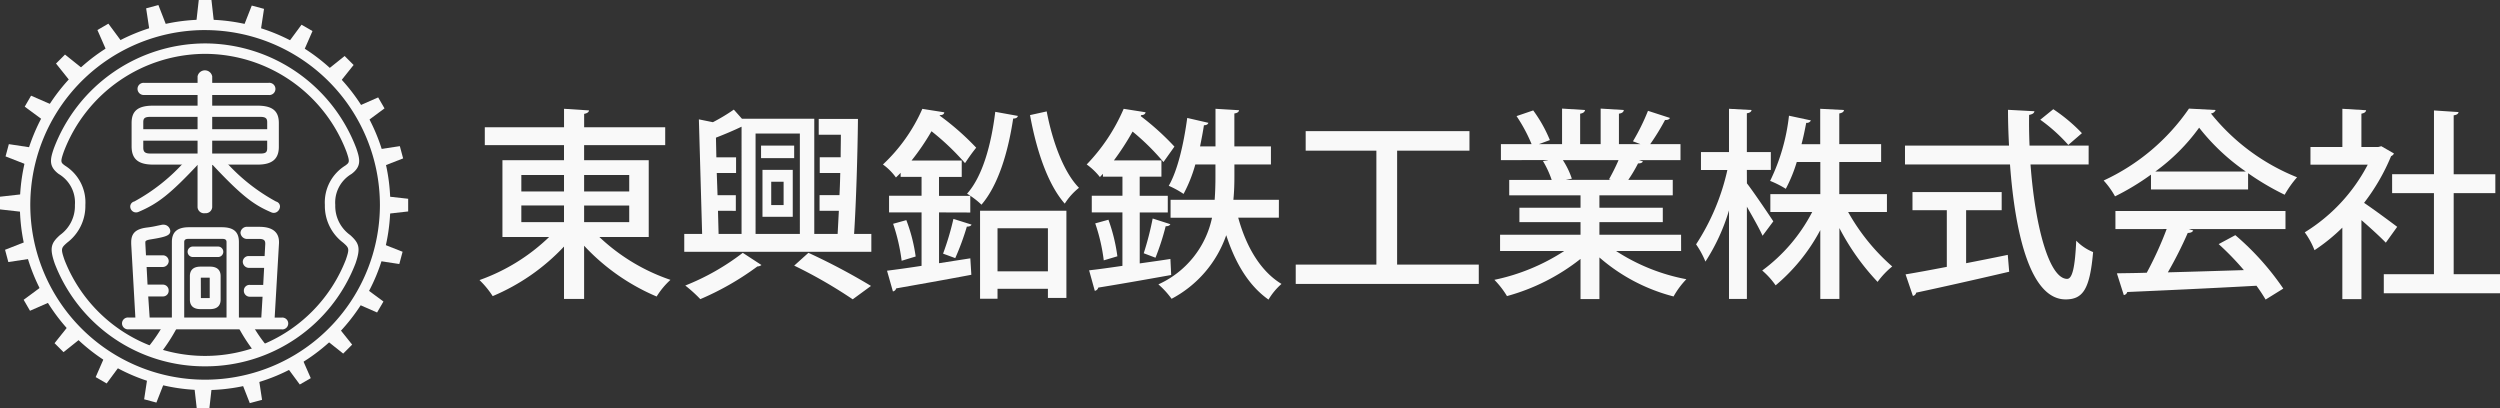<svg id="フッターロゴ" xmlns="http://www.w3.org/2000/svg" xmlns:xlink="http://www.w3.org/1999/xlink" width="319.018" height="52.085" viewBox="0 0 319.018 52.085">
  <rect x="0" y="0" width="319.018" height="52.085" fill="#333333" stroke="none"/>
  <defs>
    <clipPath id="clip-path">
      <rect id="長方形_7910" data-name="長方形 7910" width="319.018" height="52.085" fill="#f9f9f9"/>
    </clipPath>
    <clipPath id="clip-path-2">
      <path id="パス_35709" data-name="パス 35709" d="M38.462,56.687h0M19.8,29.764c-.461,1.341-.531,1.82.388,2.509a4.867,4.867,0,0,1,2.338,4.489A5.193,5.193,0,0,1,20.4,41.092c-.9.81-1.114,1.124-.5,2.9a19.933,19.933,0,0,0,37.145,0c.61-1.776.4-2.089-.5-2.9a5.192,5.192,0,0,1-2.125-4.329,4.866,4.866,0,0,1,2.338-4.489c.919-.689.85-1.168.388-2.509a19.932,19.932,0,0,0-37.339,0M38.462,16.813h0Z" transform="translate(-19.47 -16.813)" fill="#f9f9f9"/>
    </clipPath>
  </defs>
  <g id="グループ_52497" data-name="グループ 52497">
    <g id="グループ_52496" data-name="グループ 52496" clip-path="url(#clip-path)">
      <path id="パス_35657" data-name="パス 35657" d="M186.818,53.848h-6.3a24.818,24.818,0,0,0,9.074,5.47,9.866,9.866,0,0,0-1.763,2.126,27.015,27.015,0,0,1-9.256-6.481v6.793h-2.566V55.067a26.586,26.586,0,0,1-9.1,6.326,11.606,11.606,0,0,0-1.685-2.048,24.7,24.7,0,0,0,8.892-5.5h-5.963v-9.8h7.856V42.13H165.9V39.848h10.111V37.489l3.189.207c-.026.207-.207.363-.623.441v1.711h10.344V42.13H178.573v1.919h8.245Zm-16.256-5.807h5.445v-2.1h-5.445Zm0,3.915h5.445V49.829h-5.445Zm13.767-6.015h-5.756v2.1h5.756Zm0,3.889h-5.756v2.126h5.756Z" transform="translate(-104.036 -23.606)" fill="#f9f9f9"/>
      <path id="パス_35658" data-name="パス 35658" d="M257.948,38.961c-.052,4.615-.233,10.655-.493,14.674h2.2v2.282H235.782V53.635h2.281l-.415-14.622,1.789.363a23.361,23.361,0,0,0,2.67-1.608l1.037,1.167h9.23v14.7h2.981l.156-2.955h-2.463v-2h2.541c.051-.933.078-1.867.1-2.826h-2.618v-2h2.67c0-.985.026-1.945.026-2.878h-2.826V38.961ZM245.634,57.6a.874.874,0,0,1-.518.181,35.865,35.865,0,0,1-7.285,4.174,17.9,17.9,0,0,0-1.919-1.737,30.258,30.258,0,0,0,7.337-4.174Zm-5.548-6.922.078,2.955h2.93V39.947c-.907.441-2.126.959-3.267,1.4l.052,2.515h2.515v2H239.93l.1,2.826h2.333v2Zm10.448-9.852h-5.652V53.635h5.652Zm-.726,3.137h-4.226V42.358h4.226Zm-4.044,1.5h3.863v5.989h-3.863Zm1.115,4.485h1.581V46.973h-1.581Zm10.4,12.029a60.669,60.669,0,0,0-7.467-4.3l1.815-1.634a81.121,81.121,0,0,1,7.985,4.226Z" transform="translate(-148.466 -23.782)" fill="#f9f9f9"/>
      <path id="パス_35659" data-name="パス 35659" d="M311.4,50.711v6.481l3.992-.622.13,2.1c-3.552.674-7.259,1.322-9.592,1.737a.528.528,0,0,1-.415.388l-.752-2.644c1.218-.156,2.748-.363,4.407-.622V50.711h-4.148V48.585h4.148V46.174H306.5v-.518c-.181.207-.388.389-.6.6a7.209,7.209,0,0,0-1.66-1.659,21.668,21.668,0,0,0,5.03-7.1l2.8.441c-.026.233-.207.363-.57.363l-.026.052a33.389,33.389,0,0,1,4.667,4.1c-.648.8-1.037,1.4-1.426,1.971a31.361,31.361,0,0,0-4.278-4.071,29.867,29.867,0,0,1-2.541,3.734h6.4v2.1h-2.9v2.411h3.992v2.126Zm-4.771,6.17a23.948,23.948,0,0,0-1.089-4.718l1.685-.467a20.781,20.781,0,0,1,1.192,4.641Zm8.918-4.615c-.077.181-.285.259-.6.259a32.5,32.5,0,0,1-1.478,4.018l-1.555-.57a35.087,35.087,0,0,0,1.322-4.433Zm5.912-13.87c-.052.233-.26.337-.6.337-.648,4.33-1.919,8.529-4.044,10.992a10.392,10.392,0,0,0-1.841-1.4c1.97-2.2,3.086-6.222,3.6-10.448ZM316.634,61.73V50.5h11.018V61.626h-2.359V60.459h-6.43V61.73Zm8.659-9h-6.43v5.5h6.43Zm-.155-14.907c.726,3.811,2.152,7.752,4.122,9.748a8,8,0,0,0-1.815,2.022c-2.178-2.463-3.629-6.844-4.433-11.3Z" transform="translate(-191.572 -23.606)" fill="#f9f9f9"/>
      <path id="パス_35660" data-name="パス 35660" d="M381.219,57.219c1.27-.181,2.619-.363,3.915-.57l.1,2.048c-3.448.622-7.026,1.245-9.307,1.608a.556.556,0,0,1-.441.415l-.726-2.619c1.192-.13,2.645-.337,4.252-.57V50.711H375.1V48.585h3.915V46.148h-2.489v-.363l-.389.415a8.221,8.221,0,0,0-1.685-1.608,23.643,23.643,0,0,0,4.718-7.1l2.8.441c-.052.233-.233.363-.57.363l-.052.13a33.008,33.008,0,0,1,4.3,3.889l-1.4,1.97a29.567,29.567,0,0,0-3.941-3.889,33.93,33.93,0,0,1-2.385,3.681h6.067v2.074h-2.774v2.437H384.8v2.126h-3.578Zm-4.589-.389a23.117,23.117,0,0,0-1.089-4.718l1.685-.467a22.152,22.152,0,0,1,1.141,4.666Zm8.5-4.615c-.1.182-.285.26-.6.26a31.5,31.5,0,0,1-1.3,4.018l-1.5-.57a38.214,38.214,0,0,0,1.141-4.434Zm13.844-.83h-5.185c1.011,3.681,2.826,6.818,5.522,8.452a8.31,8.31,0,0,0-1.659,2c-2.541-1.789-4.252-4.692-5.393-8.218a14.588,14.588,0,0,1-6.974,8.115,11.072,11.072,0,0,0-1.685-1.841,12.057,12.057,0,0,0,6.844-8.5h-5.289V49.1h5.626c.078-1.037.1-2.048.1-3.007v-1.5h-2.567a18.317,18.317,0,0,1-1.5,3.759,11.912,11.912,0,0,0-1.892-1.037c1.141-1.97,1.918-5.367,2.359-8.659l2.7.622c-.052.181-.233.311-.57.311-.13.882-.311,1.789-.493,2.7h1.97v-4.8l3.007.181c-.026.207-.207.363-.6.415v4.2h4.667v2.308H393.3v1.5c0,.96-.026,1.971-.13,3.007h5.808Z" transform="translate(-235.782 -23.606)" fill="#f9f9f9"/>
      <path id="パス_35661" data-name="パス 35661" d="M459.419,62.223h10.422v2.463H446.482V62.223h10.292V47.679h-9.022V45.19h20.9v2.489h-9.23Z" transform="translate(-281.138 -28.455)" fill="#f9f9f9"/>
      <path id="パス_35662" data-name="パス 35662" d="M538.768,55.592h-8.3a24.8,24.8,0,0,0,8.97,3.6,10.536,10.536,0,0,0-1.633,2.2,23.222,23.222,0,0,1-9.463-4.978v5.315h-2.411V56.6a26.306,26.306,0,0,1-9.385,4.744,11.126,11.126,0,0,0-1.607-2.074,25.987,25.987,0,0,0,8.919-3.682h-8.193V53.519h10.267V51.911h-7.8V50.07h7.8V48.489h-9.1V46.519h5.419a12.533,12.533,0,0,0-1.115-2.411l.622-.1v-.026L515.772,44V41.956h3.915a20.177,20.177,0,0,0-1.919-3.578l2.126-.726a17.669,17.669,0,0,1,2.126,3.785l-1.4.518h2.955V37.419l2.93.181c-.026.234-.233.415-.622.467v3.889H528.5V37.419l2.955.181q-.039.389-.622.467v3.889h2.748l-.96-.363a27.073,27.073,0,0,0,1.918-3.889l2.8.907c-.078.181-.285.285-.622.259a29.269,29.269,0,0,1-1.892,3.085h3.863V44H533.4l.492.156c-.078.182-.285.26-.622.26a18.449,18.449,0,0,1-1.245,2.1H537.7v1.971h-9.359V50.07h8.089v1.841h-8.089v1.608h10.422Zm-9.2-9.152A26.508,26.508,0,0,0,530.782,44h-7.1a10.231,10.231,0,0,1,1.141,2.359l-.777.156H529.8Z" transform="translate(-324.245 -23.562)" fill="#f9f9f9"/>
      <path id="パス_35663" data-name="パス 35663" d="M590.932,47c.778.985,2.878,4.1,3.37,4.848l-1.374,1.841c-.389-.881-1.244-2.385-2-3.707v11.77h-2.282v-11.3a25.229,25.229,0,0,1-3.007,6.533,11.289,11.289,0,0,0-1.193-2.2,28.68,28.68,0,0,0,3.992-9.489h-3.37V43.01h3.578V37.488l2.878.156c-.026.207-.207.363-.6.415V43.01h3.059v2.282h-3.059ZM608.8,50.658h-4.952a26.149,26.149,0,0,0,5.626,6.948,10.429,10.429,0,0,0-1.867,1.971,30.19,30.19,0,0,1-4.874-6.87v9.048h-2.437V52.966a23.6,23.6,0,0,1-5.7,7.052,9.927,9.927,0,0,0-1.711-1.893,21.589,21.589,0,0,0,6.378-7.467h-5.341V48.377h6.378v-4.1h-3.007a18.879,18.879,0,0,1-1.4,3.423,12.02,12.02,0,0,0-2-1.011A25.276,25.276,0,0,0,596.3,38.37l2.8.6a.578.578,0,0,1-.6.311c-.156.8-.337,1.737-.6,2.722h2.385V37.488l3.033.156c-.026.234-.207.363-.6.441V42h5.341v2.281h-5.341v4.1H608.8Z" transform="translate(-368.013 -23.605)" fill="#f9f9f9"/>
      <path id="パス_35664" data-name="パス 35664" d="M679.85,44.681h-7.415c.57,7.8,2.359,14.57,4.667,14.6.674,0,1.011-1.478,1.167-4.874a6.2,6.2,0,0,0,2.152,1.452c-.415,4.8-1.322,6.041-3.526,6.041-4.381-.026-6.4-8.011-7.078-17.215h-13.4V42.27h13.274c-.078-1.5-.13-3.033-.13-4.563l3.37.181c-.026.233-.234.389-.674.467-.026,1.3,0,2.619.052,3.915h7.544Zm-15.633,5.833V57.28c1.737-.337,3.552-.7,5.315-1.063l.181,2.152c-4.329,1.011-8.945,2.048-11.874,2.67a.494.494,0,0,1-.415.415l-.933-2.748c1.426-.233,3.241-.571,5.263-.959V50.514h-4.381V48.207h11.382v2.307Zm11.122-12.885a21.281,21.281,0,0,1,3.655,3.059l-1.737,1.5a21.294,21.294,0,0,0-3.577-3.215Z" transform="translate(-413.326 -23.694)" fill="#f9f9f9"/>
      <path id="パス_35665" data-name="パス 35665" d="M730.913,47.737V45.845a31.785,31.785,0,0,1-4.589,2.774,10.415,10.415,0,0,0-1.452-2.022,26.9,26.9,0,0,0,10.889-9.177l3.4.181a.7.7,0,0,1-.6.441,26.824,26.824,0,0,0,10.992,8.141,13.353,13.353,0,0,0-1.582,2.23,33.739,33.739,0,0,1-4.667-2.748v2.074Zm-4.537,5.055V50.486h21.7v2.307h-12.34l.57.181q-.156.311-.7.311a51,51,0,0,1-2.541,5.03c3.007-.078,6.378-.182,9.7-.285a35.536,35.536,0,0,0-3.215-3.319l2.126-1.141a34.26,34.26,0,0,1,6.119,6.818l-2.256,1.4a20.621,20.621,0,0,0-1.166-1.763c-6.067.337-12.445.622-16.489.8a.525.525,0,0,1-.44.389l-.882-2.774c1.089-.026,2.385-.026,3.811-.078a44.951,44.951,0,0,0,2.541-5.574Zm16.644-7.337a27.073,27.073,0,0,1-5.963-5.6,24.823,24.823,0,0,1-5.6,5.6Z" transform="translate(-456.432 -23.562)" fill="#f9f9f9"/>
      <path id="パス_35666" data-name="パス 35666" d="M805.553,43.192a.666.666,0,0,1-.363.337,26.028,26.028,0,0,1-3.449,5.963c1.271.855,3.578,2.566,4.226,3.059l-1.452,2.022c-.674-.7-1.97-1.893-3.111-2.878V61.781h-2.437V52.655a23.66,23.66,0,0,1-3.552,2.878,10.136,10.136,0,0,0-1.244-2.281,22.13,22.13,0,0,0,8.037-8.633H794.9V42.363h4.071V37.489L802,37.67c-.026.207-.181.363-.6.441v4.252h2.152l.389-.1Zm7.622,15.4h5.911V61.03H804.257V58.592h6.4V48.248H805.32V45.837h5.341V37.7l3.137.207c-.026.207-.207.363-.622.415v7.519h5.315v2.411h-5.315Z" transform="translate(-500.068 -23.606)" fill="#f9f9f9"/>
      <path id="パス_35667" data-name="パス 35667" d="M30.484,54.042A23.638,23.638,0,1,1,54.122,30.4,23.665,23.665,0,0,1,30.484,54.042m0-45.945A22.307,22.307,0,1,0,52.791,30.4,22.333,22.333,0,0,0,30.484,8.1" transform="translate(-4.311 -4.26)" fill="#f9f9f9"/>
      <path id="パス_35668" data-name="パス 35668" d="M37.254,56.168h-.017A20.483,20.483,0,0,1,18.053,43.049c-.691-2.011-.463-2.609.678-3.636a4.544,4.544,0,0,0,1.9-3.835,4.222,4.222,0,0,0-2.071-3.957c-1.289-.967-1.094-1.876-.618-3.258a20.7,20.7,0,0,1,19.29-13.4h.017A20.7,20.7,0,0,1,56.539,28.347c.481,1.4.677,2.308-.613,3.275a4.222,4.222,0,0,0-2.071,3.957,4.544,4.544,0,0,0,1.9,3.835c1.141,1.027,1.369,1.625.688,3.61A20.491,20.491,0,0,1,37.254,56.168m-.009-39.874A19.364,19.364,0,0,0,19.2,28.813c-.443,1.288-.374,1.341.165,1.744a5.515,5.515,0,0,1,2.6,5.021A5.858,5.858,0,0,1,19.622,40.4c-.741.667-.818.736-.32,2.189a19.268,19.268,0,0,0,35.9-.026c.49-1.427.412-1.5-.329-2.163a5.858,5.858,0,0,1-2.345-4.824,5.515,5.515,0,0,1,2.6-5.021c.538-.4.608-.456.159-1.761a19.359,19.359,0,0,0-18.041-12.5" transform="translate(-11.072 -9.422)" fill="#f9f9f9"/>
      <path id="パス_35669" data-name="パス 35669" d="M69.876,2.968H67.591L67.924,0h1.619Z" transform="translate(-42.56 0)" fill="#f9f9f9"/>
      <path id="パス_35670" data-name="パス 35670" d="M53,4.52,50.8,5.112l-.447-2.954,1.564-.419Z" transform="translate(-31.705 -1.095)" fill="#f9f9f9"/>
      <path id="パス_35671" data-name="パス 35671" d="M36.748,10.556,34.77,11.7l-1.2-2.737,1.4-.81Z" transform="translate(-21.14 -5.133)" fill="#f9f9f9"/>
      <path id="パス_35672" data-name="パス 35672" d="M22.78,20.665,21.165,22.28,19.3,19.946,20.446,18.8Z" transform="translate(-12.153 -11.839)" fill="#f9f9f9"/>
      <path id="パス_35673" data-name="パス 35673" d="M12.052,34.158,10.91,36.137l-2.4-1.772.81-1.4Z" transform="translate(-5.355 -20.755)" fill="#f9f9f9"/>
      <path id="パス_35674" data-name="パス 35674" d="M5.294,50.116,4.7,52.323l-2.781-1.09.419-1.564Z" transform="translate(-1.21 -31.275)" fill="#f9f9f9"/>
      <path id="パス_35675" data-name="パス 35675" d="M2.969,66.885v2.285L0,68.837V67.217Z" transform="translate(0 -42.116)" fill="#f9f9f9"/>
      <path id="パス_35676" data-name="パス 35676" d="M4.521,83.128l.591,2.207-2.954.447L1.74,84.218Z" transform="translate(-1.095 -52.344)" fill="#f9f9f9"/>
      <path id="パス_35677" data-name="パス 35677" d="M10.556,98.5l1.142,1.978-2.737,1.2-.81-1.4Z" transform="translate(-5.133 -62.022)" fill="#f9f9f9"/>
      <path id="パス_35678" data-name="パス 35678" d="M20.666,111.949l1.615,1.615-2.334,1.864L18.8,114.283Z" transform="translate(-11.839 -70.491)" fill="#f9f9f9"/>
      <path id="パス_35679" data-name="パス 35679" d="M34.159,122.563l1.978,1.142-1.772,2.4-1.4-.81Z" transform="translate(-20.756 -77.174)" fill="#f9f9f9"/>
      <path id="パス_35680" data-name="パス 35680" d="M50.116,129.616l2.207.591-1.09,2.781-1.564-.419Z" transform="translate(-31.275 -81.616)" fill="#f9f9f9"/>
      <path id="パス_35681" data-name="パス 35681" d="M66.885,132.629H69.17l-.333,2.969H67.218Z" transform="translate(-42.116 -83.513)" fill="#f9f9f9"/>
      <path id="パス_35682" data-name="パス 35682" d="M83.129,130.39l2.207-.591.447,2.954-1.564.419Z" transform="translate(-52.344 -81.731)" fill="#f9f9f9"/>
      <path id="パス_35683" data-name="パス 35683" d="M98.5,124.058l1.978-1.142,1.2,2.737-1.4.81Z" transform="translate(-62.022 -77.397)" fill="#f9f9f9"/>
      <path id="パス_35684" data-name="パス 35684" d="M111.95,114.064l1.615-1.615,1.864,2.334-1.145,1.145Z" transform="translate(-70.492 -70.806)" fill="#f9f9f9"/>
      <path id="パス_35685" data-name="パス 35685" d="M122.563,101.089l1.142-1.978,2.4,1.772-.81,1.4Z" transform="translate(-77.175 -62.407)" fill="#f9f9f9"/>
      <path id="パス_35686" data-name="パス 35686" d="M129.617,86.016l.591-2.207,2.781,1.09-.419,1.564Z" transform="translate(-81.616 -52.773)" fill="#f9f9f9"/>
      <path id="パス_35687" data-name="パス 35687" d="M132.629,69.875V67.591l2.969.333v1.619Z" transform="translate(-83.513 -42.56)" fill="#f9f9f9"/>
      <path id="パス_35688" data-name="パス 35688" d="M130.39,53,129.8,50.8l2.954-.447.419,1.564Z" transform="translate(-81.731 -31.704)" fill="#f9f9f9"/>
      <path id="パス_35689" data-name="パス 35689" d="M124.059,36.748l-1.142-1.978,2.737-1.2.81,1.4Z" transform="translate(-77.397 -21.14)" fill="#f9f9f9"/>
      <path id="パス_35690" data-name="パス 35690" d="M114.064,22.78l-1.615-1.615,2.334-1.864,1.145,1.145Z" transform="translate(-70.806 -12.153)" fill="#f9f9f9"/>
      <path id="パス_35691" data-name="パス 35691" d="M101.089,12.051l-1.978-1.142,1.772-2.4,1.4.81Z" transform="translate(-62.407 -5.355)" fill="#f9f9f9"/>
      <path id="パス_35692" data-name="パス 35692" d="M86.017,5.294,83.81,4.7,84.9,1.921l1.564.419Z" transform="translate(-52.773 -1.21)" fill="#f9f9f9"/>
    </g>
  </g>
  <g id="グループ_52499" data-name="グループ 52499" transform="translate(7.21 6.226)">
    <g id="グループ_52498" data-name="グループ 52498" clip-path="url(#clip-path-2)">
      <path id="パス_35693" data-name="パス 35693" d="M68.284,92.327h-1.2c-.812,0-1.2.347-1.2,1.04v3.01c0,.694.384,1.041,1.2,1.041h1.2c.812,0,1.2-.347,1.2-1.041v-3.01c0-.694-.384-1.04-1.2-1.04m.136,3.78c0,.173-.068.231-.226.231H67.178c-.158,0-.226-.058-.226-.231V93.6c0-.135.068-.193.226-.193h1.015c.158,0,.226.058.226.193Z" transform="translate(-48.701 -64.362)" fill="#f9f9f9"/>
      <path id="パス_35694" data-name="パス 35694" d="M68,97.3h-1.2c-1.126,0-1.362-.656-1.362-1.207v-3.01c0-.551.236-1.207,1.362-1.207H68c1.126,0,1.362.656,1.362,1.207v3.01c0,.551-.237,1.207-1.362,1.207m-1.2-5.091c-.712,0-1.03.27-1.03.874v3.01c0,.6.318.874,1.03.874H68c.712,0,1.03-.27,1.03-.874v-3.01c0-.6-.317-.874-1.03-.874Zm1.106,4.012H66.9a.353.353,0,0,1-.392-.4V93.315a.342.342,0,0,1,.392-.359h1.015a.342.342,0,0,1,.392.359v2.509a.353.353,0,0,1-.392.4m-1.066-.335c.007,0,.023,0,.05,0h1.015a.227.227,0,0,0,.056-.005s0-.023,0-.06V93.315c.008-.018-.009-.026-.059-.026H66.9a.167.167,0,0,0-.067.009l.008,2.527a.209.209,0,0,0,.007.063h0" transform="translate(-48.418 -64.079)" fill="#f9f9f9"/>
      <path id="パス_35695" data-name="パス 35695" d="M50.209,111.582a.967.967,0,0,0-.366.361,19.8,19.8,0,0,1-3.578,4.5.574.574,0,0,0-.147.7.869.869,0,0,0,1.164.273,21.768,21.768,0,0,0,4.05-5.315.491.491,0,0,0,.056-.452c-.17-.3-.764-.3-1.177-.066" transform="translate(-36.208 -76.38)" fill="#f9f9f9"/>
      <path id="パス_35696" data-name="パス 35696" d="M46.557,117.417a1.075,1.075,0,0,1-.269-.034.953.953,0,0,1-.6-.439.737.737,0,0,1,.174-.9,19.45,19.45,0,0,0,3.549-4.456,1.136,1.136,0,0,1,.432-.43c.477-.269,1.178-.271,1.4.129a.638.638,0,0,1-.054.611,21.775,21.775,0,0,1-4.114,5.382,1.063,1.063,0,0,1-.524.138M50.57,111.3a1.185,1.185,0,0,0-.562.147.8.8,0,0,0-.3.3,19.716,19.716,0,0,1-3.6,4.531.419.419,0,0,0-.121.5.621.621,0,0,0,.391.281.741.741,0,0,0,.547-.071,22.216,22.216,0,0,0,3.986-5.252c.083-.157.074-.256.056-.288a.438.438,0,0,0-.389-.15" transform="translate(-35.926 -76.1)" fill="#f9f9f9"/>
      <path id="パス_35697" data-name="パス 35697" d="M83.7,111.217a.967.967,0,0,1,.366.361,19.8,19.8,0,0,0,3.578,4.5.574.574,0,0,1,.147.7.869.869,0,0,1-1.164.273,21.768,21.768,0,0,1-4.05-5.315.491.491,0,0,1-.056-.452c.17-.3.764-.3,1.177-.066" transform="translate(-59.151 -76.151)" fill="#f9f9f9"/>
      <path id="パス_35698" data-name="パス 35698" d="M86.786,117.05a1.065,1.065,0,0,1-.523-.135,21.7,21.7,0,0,1-4.112-5.378.643.643,0,0,1-.056-.615c.226-.4.928-.4,1.4-.129a1.133,1.133,0,0,1,.43.425,19.446,19.446,0,0,0,3.552,4.461.737.737,0,0,1,.174.9.988.988,0,0,1-.868.471m-4.013-6.115a.438.438,0,0,0-.389.15c-.019.033-.027.132.058.293a22.039,22.039,0,0,0,4,5.255.706.706,0,0,0,.926-.217.418.418,0,0,0-.121-.5,19.723,19.723,0,0,1-3.608-4.537.8.8,0,0,0-.3-.293,1.185,1.185,0,0,0-.562-.147" transform="translate(-58.868 -75.87)" fill="#f9f9f9"/>
      <path id="パス_35699" data-name="パス 35699" d="M43.146,90.888H62.712a.591.591,0,1,0,0-1.175H61.629l.564-9.673V79.9c0-1.214-.835-1.773-2.324-1.773H58.357c-.5,0-.745.308-.745.578a.673.673,0,0,0,.745.635h1.489c.609,0,.925.212.925.771v.058l-.09,1.7H58.537a.576.576,0,0,0-.632.559.635.635,0,0,0,.632.617h2.1l-.135,2.5H58.65a.554.554,0,0,0-.61.559.589.589,0,0,0,.61.617h1.783l-.181,2.987H57.07V79.9c0-1.214-.632-1.715-2.031-1.715H50.887c-1.377,0-2.031.5-2.031,1.715v9.807H45.7l-.2-3.025h2.031a.551.551,0,0,0,.587-.578.565.565,0,0,0-.587-.6h-2.1L45.29,82.93h2.189a.6.6,0,0,0,.632-.578.579.579,0,0,0-.632-.578H45.222l-.09-1.676v-.135c0-.25.09-.424.745-.539,2.031-.328,2.438-.5,2.438-.925a.7.7,0,0,0-.745-.636.568.568,0,0,0-.181.02,18.286,18.286,0,0,1-1.873.347c-1.354.173-1.851.674-1.851,1.715v.212l.542,9.557H43.146a.591.591,0,1,0,0,1.175M50.1,79.9c0-.347.226-.559.654-.559h4.423c.429,0,.654.212.654.559v9.807H50.1Z" transform="translate(-33.967 -55.254)" fill="#f9f9f9"/>
      <path id="パス_35700" data-name="パス 35700" d="M62.429,90.771H42.863a.767.767,0,0,1-.821-.764.758.758,0,0,1,.821-.744h.884l-.531-9.381v-.221c0-1.154.578-1.7,2-1.88a12.612,12.612,0,0,0,1.374-.241l.487-.1a.7.7,0,0,1,.214-.023.863.863,0,0,1,.911.8c0,.585-.581.767-2.577,1.089-.605.107-.605.237-.605.375v.135l.081,1.51h2.1a.746.746,0,0,1,.8.744.773.773,0,0,1-.8.745H45.182l.118,2.249h1.941a.734.734,0,0,1,.753.764.717.717,0,0,1-.753.745H45.388l.181,2.692h2.837V79.622c0-1.284.7-1.881,2.2-1.881h4.152c1.52,0,2.2.58,2.2,1.881v9.641h2.859l.16-2.654H58.367a.755.755,0,0,1-.776-.783.718.718,0,0,1,.776-.725H60.06l.117-2.172H58.254a.8.8,0,0,1-.8-.783.738.738,0,0,1,.8-.725H60.24l.082-1.538v-.049c0-.363-.129-.6-.759-.6H58.073a.841.841,0,0,1-.911-.8.818.818,0,0,1,.911-.744h1.512c2.059,0,2.491,1.054,2.491,1.939v.135l-.554,9.506h.907a.757.757,0,1,1,0,1.508M42.863,89.6a.426.426,0,1,0,0,.843H62.429c.453,0,.488-.33.488-.431,0-.2-.128-.412-.488-.412H61.169l.574-9.848v-.125c0-1.081-.706-1.606-2.158-1.606H58.073c-.376,0-.578.212-.578.412a.512.512,0,0,0,.578.469h1.489c.735,0,1.092.307,1.092.937v.058l-.1,1.862h-2.3a.413.413,0,0,0-.465.393.471.471,0,0,0,.465.45h2.274l-.153,2.837H58.367a.388.388,0,0,0-.443.393.424.424,0,0,0,.443.45h1.959l-.2,3.319h-3.5V79.622c0-1.1-.54-1.549-1.865-1.549H50.6c-1.324,0-1.865.449-1.865,1.549V89.6H45.258l-.226-3.358h2.209a.386.386,0,0,0,.42-.412.4.4,0,0,0-.42-.431H44.984l-.153-2.914H47.2a.441.441,0,0,0,.466-.412.412.412,0,0,0-.466-.411H44.781l-.1-1.978c0-.4.239-.589.882-.7,1.981-.32,2.3-.486,2.3-.761a.538.538,0,0,0-.578-.47.352.352,0,0,0-.135.013l-.5.106a12.9,12.9,0,0,1-1.4.246c-1.241.159-1.7.579-1.7,1.55v.212L44.1,89.6Zm12.849,0H49.647V79.622a.721.721,0,0,1,.821-.725h4.423a.721.721,0,0,1,.821.725Zm-5.732-.333h5.4V79.622c0-.26-.164-.393-.488-.393H50.468c-.324,0-.488.132-.488.393Z" transform="translate(-33.683 -54.971)" fill="#f9f9f9"/>
      <path id="パス_35701" data-name="パス 35701" d="M68.868,85.407H65.55a.5.5,0,0,0,0,1h3.317a.5.5,0,0,0,0-1" transform="translate(-48.202 -60.005)" fill="#f9f9f9"/>
      <path id="パス_35702" data-name="パス 35702" d="M68.585,86.292H65.268a.669.669,0,0,1,0-1.334h3.317a.669.669,0,0,1,0,1.334m-3.317-1a.339.339,0,0,0,0,.669h3.317a.339.339,0,0,0,0-.669Z" transform="translate(-47.919 -59.722)" fill="#f9f9f9"/>
      <path id="パス_35703" data-name="パス 35703" d="M55.752,36.42v5.568c0,.4-.384.6-.767.6s-.767-.193-.767-.6V36.42l-1.6-.039H48.373c-1.783,0-2.573-.636-2.573-2.158V31.237c0-1.484.767-2.042,2.573-2.042h5.845V27.5H47.232a.621.621,0,0,1-.677-.617.608.608,0,0,1,.677-.6h6.986v-1c0-.4.384-.6.767-.6s.767.193.767.6v1h7.341a.616.616,0,1,1,0,1.214H55.752v1.7h5.935c1.805,0,2.573.559,2.573,2.062v3.025c0,1.5-.835,2.1-2.527,2.1H57.309Zm-1.535-6.127H47.995c-.745,0-1.038.231-1.038.848V32.2h7.261Zm0,3.034H46.957v1.051c0,.636.293.925,1.038.925h6.223ZM63.1,31.141c0-.6-.293-.848-1.038-.848H55.752V32.2H63.1Zm0,2.186H55.752V35.3H62.11c.722,0,.993-.231.993-.867Z" transform="translate(-36.049 -21.77)" fill="#f9f9f9"/>
      <path id="パス_35704" data-name="パス 35704" d="M54.7,42.469a.831.831,0,0,1-.934-.764V36.3l-1.44-.035H48.09c-1.894,0-2.739-.717-2.739-2.325V30.953c0-1.548.819-2.209,2.739-2.209h5.679V27.382h-6.82a.787.787,0,0,1-.843-.783.77.77,0,0,1,.843-.764h6.82V25a.953.953,0,0,1,1.868,0v.835h7.175a.781.781,0,1,1,0,1.546H55.636v1.363H61.4c1.92,0,2.739.666,2.739,2.228V34c0,1.546-.856,2.266-2.694,2.266H57.027l-1.391.034V41.7a.832.832,0,0,1-.934.764M48.09,29.077c-1.754,0-2.406.508-2.406,1.876V33.94c0,1.415.7,1.992,2.406,1.992h4.243l1.769.043V41.7c0,.34.378.431.6.431s.6-.091.6-.431v-5.73l1.719-.043H61.45c1.655,0,2.361-.578,2.361-1.934V30.973c0-1.382-.652-1.9-2.406-1.9H55.3V27.049h7.508c.382,0,.556-.233.556-.45s-.191-.431-.556-.431H55.3V25c0-.34-.378-.431-.6-.431s-.6.091-.6.431v1.168H46.949c-.377,0-.511.232-.511.431a.456.456,0,0,0,.511.45H54.1v2.028Zm13.738,6.108H55.3V32.877h7.684v1.275c0,.724-.347,1.034-1.159,1.034m-6.192-.333h6.192c.7,0,.827-.226.827-.7v-.942H55.636Zm-1.535.333H47.712c-.822,0-1.2-.347-1.2-1.091V32.877H54.1ZM46.84,33.209v.885c0,.468.146.758.872.758h6.056V33.209Zm16.146-1.127H55.3v-2.24h6.479c.833,0,1.2.313,1.2,1.014Zm-7.351-.333h7.018v-.893c0-.432-.143-.682-.872-.682H55.636Zm-1.535.333H46.508V30.857c0-.711.36-1.014,1.2-1.014H54.1ZM46.84,31.75h6.928V30.175H47.712c-.737,0-.872.23-.872.682Z" transform="translate(-35.767 -21.487)" fill="#f9f9f9"/>
      <path id="パス_35705" data-name="パス 35705" d="M53.946,55.538c-3.927,4.22-5.471,5.3-7.786,6.289a.578.578,0,0,1-.834-.53.509.509,0,0,1,.406-.481A23.852,23.852,0,0,0,52.377,55.5Z" transform="translate(-35.751 -41.173)" fill="#f9f9f9"/>
      <path id="パス_35706" data-name="パス 35706" d="M45.608,61.764a.7.7,0,0,1-.39-.117.772.772,0,0,1-.341-.638.671.671,0,0,1,.521-.639A23.92,23.92,0,0,0,51.974,55.1l.051-.053,2.011.05-.251.271c-3.9,4.19-5.444,5.3-7.843,6.328a.849.849,0,0,1-.334.072m6.555-6.384a23.975,23.975,0,0,1-6.639,5.3c-.155.053-.314.144-.314.333a.441.441,0,0,0,.192.361.419.419,0,0,0,.41.017c2.3-.985,3.8-2.055,7.477-5.979Z" transform="translate(-35.468 -40.886)" fill="#f9f9f9"/>
      <path id="パス_35707" data-name="パス 35707" d="M74.318,55.5a23.84,23.84,0,0,0,6.644,5.316.509.509,0,0,1,.406.481.636.636,0,0,1-.867.6c-2.316-.992-3.827-2.136-7.753-6.355Z" transform="translate(-53.019 -41.172)" fill="#f9f9f9"/>
      <path id="パス_35708" data-name="パス 35708" d="M80.112,61.825a.786.786,0,0,1-.31-.066c-2.282-.978-3.8-2.091-7.809-6.394l-.251-.271,2.011-.05.051.053a23.892,23.892,0,0,0,6.6,5.282.657.657,0,0,1,.5.63.867.867,0,0,1-.384.691.729.729,0,0,1-.4.124m-7.624-6.417c3.777,4.037,5.259,5.108,7.445,6.045a.407.407,0,0,0,.4-.03.529.529,0,0,0,.234-.414.36.36,0,0,0-.292-.323,23.962,23.962,0,0,1-6.661-5.306Z" transform="translate(-52.384 -40.886)" fill="#f9f9f9"/>
    </g>
  </g>
</svg>

